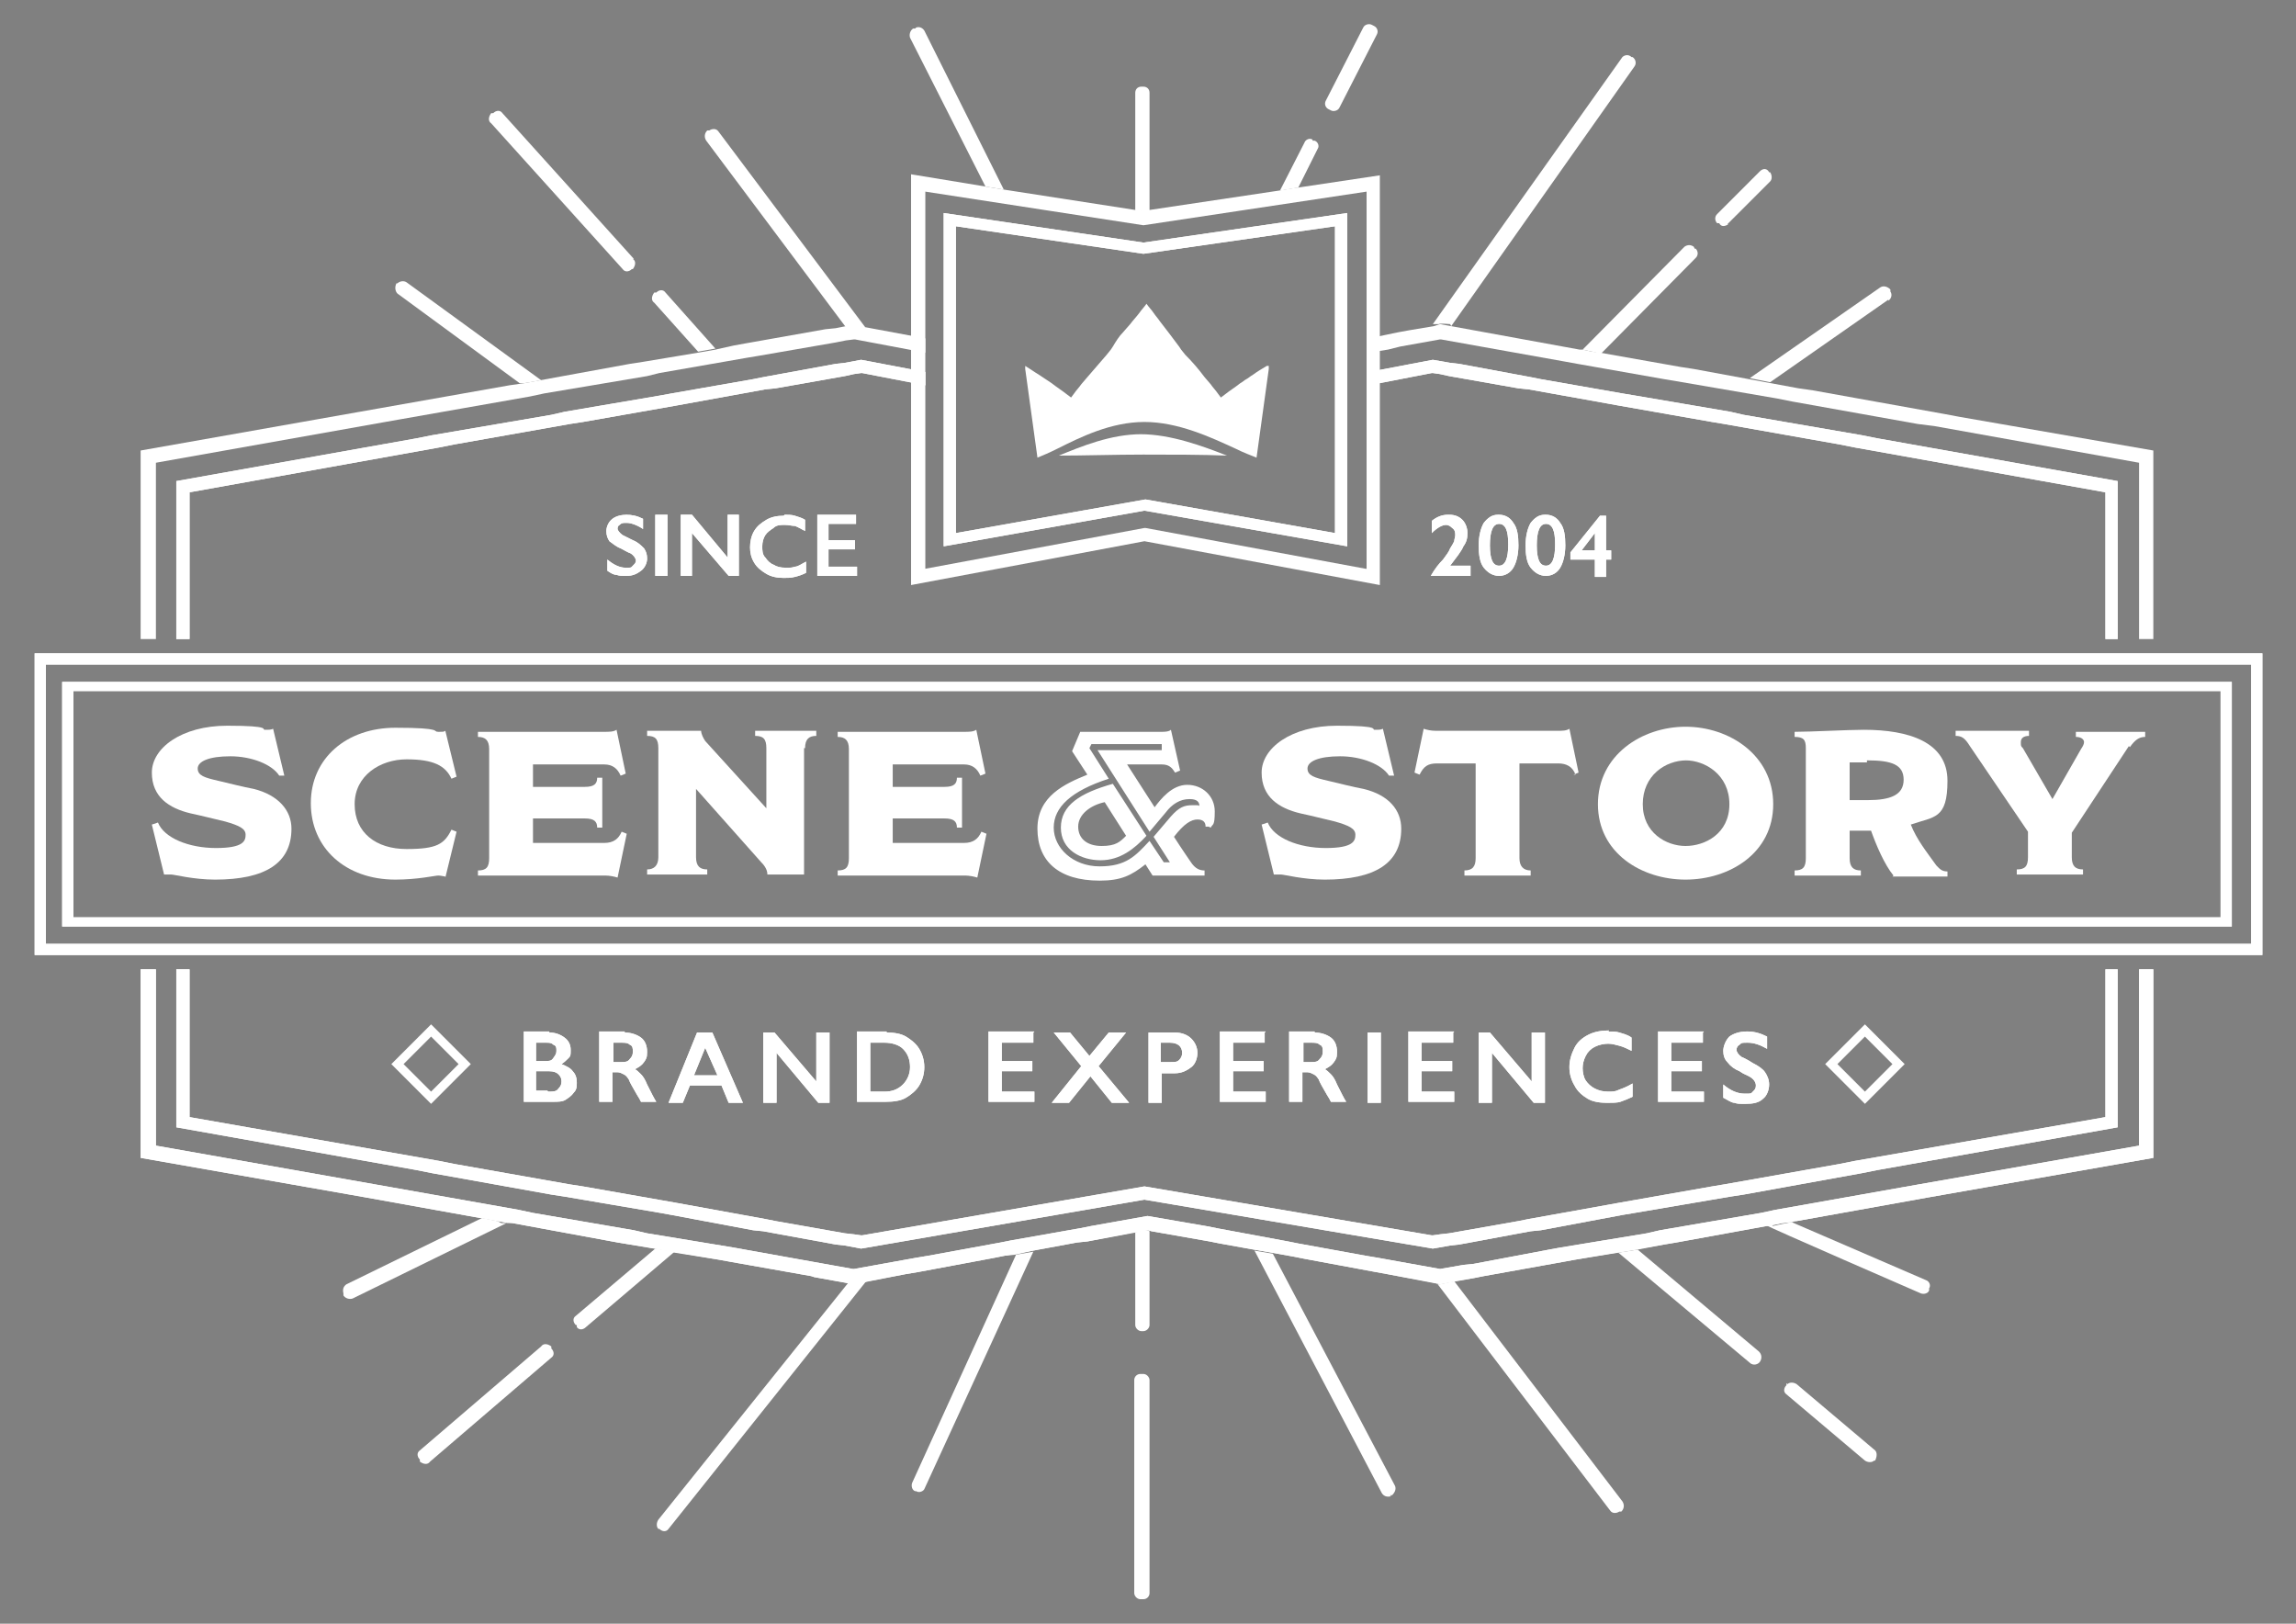 <?xml version="1.0" encoding="UTF-8"?>
<svg id="Layer_1" xmlns="http://www.w3.org/2000/svg" version="1.1" viewBox="0 0 225.3 159.3">
  <rect x="0" y="0" width="225.3" height="159.3" fill="#808080" stroke="none"/>
  <!-- Generator: Adobe Illustrator 29.5.1, SVG Export Plug-In . SVG Version: 2.1.0 Build 141)  -->
  <defs>
    <style>
      .st0 {
        fill: none;
      }

      .st1, .st2 {
        fill: #fff;
      }

      .st2 {
        stroke: #010101;
        stroke-miterlimit: 10;
        stroke-width: 1.5px;
      }
    </style>
  </defs>
  <g>
    <path class="st1" d="M21.1,86.3c-2.1,0-4-.5-4.3-.5s-.5,0-.7,0l-1.2-4.9.6-.2c.6,1.5,3,2.5,5.7,2.5s2.9-.7,2.9-1.3-.6-.9-2-1.3c-1.3-.3-2-.5-3.4-.8-2.1-.5-3.8-1.6-3.8-4s2.9-4.6,7.4-4.6,3.3.4,3.7.4.6,0,.8-.1l1.1,4.6h-.5c-.7-1.1-2.7-1.9-4.8-1.9s-3.2.5-3.2,1.2.7.9,2,1.2c1.3.3,2.4.6,3.5.8,2.4.6,3.7,2.1,3.7,3.9,0,3.4-2.6,5-7.5,5"/>
    <path class="st1" d="M43.7,86c-.1,0-.4-.1-.7-.1s-2,.4-4.2.4c-4.9,0-8.3-3.1-8.3-7.5s3.5-7.4,8.3-7.4,3.6.4,4.2.4.5,0,.7-.1l1.1,4.5-.5.2c-.6-1.3-1.8-1.9-4.4-1.9s-5.1,1.6-5.1,4.4,2.1,4.4,5.1,4.4,3.7-.5,4.4-1.9l.5.2-1.1,4.5Z"/>
    <path class="st1" d="M60.6,86.1c-.3-.1-.8-.2-1.2-.2h-12.5v-.5c.8,0,1.1-.3,1.1-1.2v-10.7c0-.9-.4-1.2-1.1-1.2v-.5h12.4c.5,0,.9,0,1.2-.2l.9,4.3-.5.2c-.3-.7-.8-1.1-1.6-1.1h-7v2.2h5.1c.9,0,1.2-.3,1.2-.9h.5v4.9h-.5c0-.6-.3-.9-1.2-.9h-5.1v2.4h7c.9,0,1.4-.4,1.7-1.1l.5.2-.9,4.3Z"/>
    <path class="st1" d="M78.9,73.4v12.4h-3.6c0-.4-.2-.8-.6-1.2l-6.4-7.2v6.7c0,.9.4,1.2,1.1,1.2v.5h-5.9v-.5c.7,0,1.1-.4,1.1-1.2v-10.7c0-.9-.3-1.2-1.1-1.2v-.5h5.3c0,.3.2.7.4,1l6,6.6v-5.9c0-.9-.3-1.2-1.1-1.2v-.5h6v.5c-.7,0-1.1.3-1.1,1.2"/>
    <path class="st1" d="M95.9,86.1c-.3-.1-.8-.2-1.2-.2h-12.5v-.5c.8,0,1.1-.3,1.1-1.2v-10.7c0-.9-.4-1.2-1.1-1.2v-.5h12.4c.5,0,.9,0,1.2-.2l.9,4.3-.5.2c-.3-.7-.8-1.1-1.6-1.1h-7v2.2h5.1c.9,0,1.2-.3,1.2-.9h.5v4.9h-.5c0-.6-.3-.9-1.2-.9h-5.1v2.4h7c.9,0,1.4-.4,1.7-1.1l.5.2-.9,4.3Z"/>
    <path class="st1" d="M118.6,81.1h-.3c0-.4-.2-.7-.8-.7s-1.3.4-2.3,1.7c.7,1.1,1.6,2.4,1.6,2.4.5.8,1,.9,1.4.9v.5h-5.1l-.7-1.1c-1.4,1.1-2.4,1.6-4.5,1.6-4,0-6.1-1.9-6.1-5.1s2.7-4.4,4.9-5.3l-1.5-2.3.8-1.9h8c.2,0,.7,0,.9-.2l.9,4-.5.2c-.3-.5-.6-.8-1.3-.8h-3.4l2.7,4.2c.6-.8,1.7-2.2,3.2-2.2s2.7,1.1,2.7,2.6-.2,1.2-.4,1.6M117.7,79.1c0-.6-.5-.7-1-.7-.9,0-1.7.5-2.3,1.3l-1.6,1.9-5.1-8h6.3v-.6h-6.9l-.2.4,1.9,3c-3.7,1.2-5.4,2.8-5.4,4.8s1.9,3.8,4.5,3.8,3.5-1,4.9-2.5l1.4,2.1h.6l-1.6-2.5,1.7-2c.8-.9,1.3-1.1,2.1-1.1s.6,0,.7.1h0ZM112.5,82c-1.2,1.3-2.6,2.4-4.5,2.4s-3.9-1-3.9-3.2,1.9-3.4,5.1-4.3l3.3,5.1ZM108.4,78.7c-1.4.3-2.6,1.2-2.6,2.4s.9,1.9,2.3,1.9,1.8-.4,2.4-1l-2.1-3.3Z"/>
    <path class="st1" d="M130,86.3c-2.1,0-4-.5-4.3-.5s-.5,0-.7,0l-1.2-4.9.6-.2c.6,1.5,3,2.5,5.7,2.5s2.9-.7,2.9-1.3-.6-.9-2-1.3c-1.3-.3-2-.5-3.4-.8-2.1-.5-3.8-1.6-3.8-4s2.9-4.6,7.4-4.6,3.3.4,3.7.4.6,0,.8-.1l1.1,4.6h-.5c-.7-1.1-2.7-1.9-4.8-1.9s-3.2.5-3.2,1.2.7.9,2,1.2c1.3.3,2.4.6,3.5.8,2.5.6,3.7,2.1,3.7,3.9,0,3.4-2.6,5-7.5,5"/>
    <path class="st1" d="M154.6,76c-.3-.8-.9-1.1-1.7-1.1h-3.8v9.3c0,.8.4,1.2,1.1,1.2v.5h-6.5v-.5c.8,0,1.1-.4,1.1-1.2v-9.3h-3.8c-.9,0-1.3.3-1.7,1.1l-.5-.2.9-4.3c.3.1.7.2,1.2.2h11.9c.5,0,.9,0,1.2-.2l.9,4.3-.5.2Z"/>
    <path class="st1" d="M165.4,86.3c-4.3,0-8.6-2.6-8.6-7.4s4.3-7.6,8.6-7.6,8.6,2.8,8.6,7.6-4.3,7.4-8.6,7.4M165.5,74.6c-2.1,0-4.3,1.5-4.3,4.3s2.3,4.1,4.2,4.1,4.3-1.2,4.3-4.1-2.4-4.3-4.3-4.3"/>
    <path class="st1" d="M185.8,85.9c-.9-1.1-1.7-3-2.2-4.4h-2.1s0,2.7,0,2.7c0,.9.4,1.2,1.1,1.2v.5h-6.5v-.5c.8,0,1.1-.3,1.1-1.2v-10.8c0-.8-.2-1.1-1.1-1.1v-.5c1.6,0,5.2-.2,6.8-.2,4.4,0,8.2,1.2,8.2,5s-1.3,3.5-3.6,4.3c.6,1.5,1.5,2.6,2.5,4,.3.3.5.6,1.1.6v.5h-5.4ZM183.2,74.8c-.6,0-1.3,0-1.7,0v3.7c.5,0,1.2,0,1.8,0,2.2,0,3.5-.5,3.5-2s-1.2-1.9-3.6-1.9"/>
    <path class="st1" d="M208.9,73.2l-5.6,8.5v2.4c0,.8.3,1.2,1.1,1.2v.5h-6.5v-.5c.8,0,1.1-.3,1.1-1.2v-2.5l-5.7-8.4c-.5-.8-.8-1-1.4-1v-.5h7.2v.5c-.5,0-.8.2-.8.6s0,.4.2.6l2.9,5h0l2.8-4.9c.2-.3.3-.5.3-.7s-.2-.5-.8-.5v-.5h6.8v.5c-.6,0-1,.3-1.5,1"/>
  </g>
  <polygon class="st1" points="84.5 35.3 82.9 35.6 82 35.7 74.9 37 73.9 37.2 65.9 38.6 64.8 38.8 55.4 40.4 54.1 40.7 42.4 42.7 40.9 43 17.3 47.2 17.3 62.7 18.6 62.7 18.6 48.3 43.1 43.9 44.6 43.6 55.9 41.6 57.2 41.4 66.3 39.8 67.4 39.6 75.1 38.2 76.1 38.1 82.9 36.9 83.8 36.7 84.5 36.6 84.6 36.6 90.8 37.8 90.8 36.5 84.5 35.3 84.5 35.3"/>
  <polygon class="st1" points="140.6 35.3 134.3 36.5 134.3 37.8 140.5 36.6 140.6 36.6 141.3 36.7 142.2 36.9 149 38.1 150 38.2 157.8 39.6 158.9 39.8 168 41.4 169.2 41.6 180.5 43.6 182 43.9 206.6 48.3 206.6 62.7 207.8 62.7 207.8 47.2 184.2 43 182.7 42.7 171.1 40.7 169.8 40.4 160.4 38.8 159.2 38.6 151.2 37.2 150.2 37 143.2 35.7 142.3 35.6 140.6 35.3 140.6 35.3"/>
  <polygon class="st1" points="84.5 122.5 112.3 117.7 112.3 116.4 84.6 121.2 84.5 121.2 83.8 121.1 82.9 121 76.1 119.8 75.1 119.6 67.4 118.2 66.3 118 57.2 116.4 55.9 116.2 44.6 114.2 43.1 113.9 18.6 109.6 18.6 95.1 17.3 95.1 17.3 110.6 40.9 114.8 42.4 115.1 54.1 117.2 55.4 117.4 64.8 119 65.9 119.2 73.9 120.7 74.9 120.8 82 122.1 82.9 122.2 84.5 122.5 84.5 122.5"/>
  <polygon class="st1" points="140.6 122.5 142.3 122.2 143.2 122.1 150.2 120.8 151.2 120.7 159.2 119.2 160.4 119 169.8 117.4 171.1 117.2 182.7 115.1 184.2 114.8 207.8 110.6 207.8 95.1 206.6 95.1 206.6 109.6 182 113.9 180.5 114.2 169.2 116.2 168 116.4 158.9 118 157.8 118.2 150 119.6 149 119.8 142.2 121 141.3 121.1 140.6 121.2 140.5 121.2 112.3 116.4 112.3 117.7 140.6 122.5 140.6 122.5"/>
  <polygon class="st1" points="211.3 95.1 209.9 95.1 209.9 112.4 188.3 116.2 186.6 116.5 174.2 118.7 172.8 119 162.9 120.7 161.6 121 153.1 122.4 152 122.6 144.6 124 143.6 124.1 141.3 124.5 135.2 123.4 134 123.2 127.4 122 126.4 121.8 119.4 120.5 118.4 120.3 112.6 119.3 107 120.3 106 120.5 99.2 121.7 98.2 121.9 91.1 123.2 89.9 123.4 83.8 124.5 83.7 124.5 73.1 122.6 72 122.4 63.5 121 62.2 120.7 52.3 119 50.9 118.7 38.5 116.5 36.8 116.2 15.3 112.4 15.3 95.1 13.8 95.1 13.8 113.6 34.3 117.2 36 117.5 48.8 119.8 50.3 120 60.6 121.9 61.8 122.1 70.6 123.6 71.7 123.8 79.6 125.2 79.9 125.3 83.8 126 88.9 125 90.1 124.8 97.6 123.4 98.6 123.2 105.7 121.9 106.7 121.8 112.1 120.8 112.6 120.7 112.6 120.7 113 120.8 118.7 121.8 119.7 122 127 123.3 128 123.5 135 124.8 136.1 125 141.3 126 144.6 125.4 145.6 125.2 153.4 123.8 154.5 123.6 163.3 122.1 164.5 121.9 174.9 120 176.3 119.8 189.1 117.5 190.8 117.2 211.3 113.6 211.3 95.1 211.3 95.1"/>
  <path class="st1" d="M42.3,108.3l-3.9-3.9,3.9-3.9,3.9,3.9-3.9,3.9ZM39.6,104.4l2.7,2.7,2.7-2.7-2.7-2.7-2.7,2.7Z"/>
  <path class="st1" d="M183,108.3l-3.9-3.9,3.9-3.9,3.9,3.9-3.9,3.9ZM180.3,104.4l2.7,2.7,2.7-2.7-2.7-2.7-2.7,2.7Z"/>
  <polygon class="st0" points="90.7 18.8 90.7 55.8 112.3 51.8 112.4 51.8 134 55.8 134 18.8 112.1 22.2 90.7 18.8"/>
  <polygon class="st0" points="90.7 18.8 90.7 55.8 112.3 51.8 112.4 51.8 134 55.8 134 18.8 112.1 22.2 90.7 18.8"/>
  <polygon class="st0" points="90.7 18.8 90.7 55.8 112.3 51.8 112.4 51.8 134 55.8 134 18.8 112.1 22.2 90.7 18.8"/>
  <path class="st1" d="M92.6,53.6V20.9l19.6,2.9,20-2.9v32.7l-19.9-3.5-19.7,3.5ZM112.3,49h.1s18.6,3.3,18.6,3.3v-30.1l-18.8,2.7-18.4-2.7v30.1l18.6-3.3Z"/>
  <path class="st1" d="M221.9,93.7H3.4v-29.6h218.6v29.6ZM4.5,92.6h216.4v-27.4H4.5v27.4Z"/>
  <path class="st1" d="M219,90.9H6.1v-24h212.9v24ZM7.2,90h210.7v-22.2H7.2v22.2Z"/>
  <g>
    <path class="st1" d="M53.9,101.3c.6,0,1.1.2,1.5.5s.6.7.6,1.2,0,.6-.2.8c-.2.2-.4.4-.7.6h0c.5.2.9.4,1.1.7.3.3.4.7.4,1.1s0,.7-.3,1c-.2.3-.5.5-.8.7-.3.2-.8.2-1.2.2h-2.9v-6.9h2.5ZM53.5,104.1c.4,0,.6,0,.8-.3s.3-.4.3-.7,0-.5-.3-.6c-.2-.2-.4-.2-.7-.2h-1v1.8h.8ZM53.8,107.1c.5,0,.8,0,1-.3.2-.2.3-.4.3-.7s-.1-.5-.3-.7c-.2-.2-.5-.3-.9-.3h-1.3v1.9h1.1Z"/>
    <path class="st1" d="M61.3,101.3c.6,0,1.2.2,1.6.5s.6.8.6,1.4-.1.7-.3,1c-.2.3-.5.5-.9.7.2.1.4.3.6.5s.4.5.6,1c.4.8.7,1.4.9,1.7h-1.5c-.1-.2-.2-.4-.4-.7-.4-.7-.7-1.2-.8-1.5-.2-.3-.3-.4-.5-.5-.2-.1-.4-.2-.6-.2h-.5v2.9h-1.3v-6.9h2.5ZM61,104.2c.3,0,.6,0,.8-.3.2-.2.3-.4.3-.7s0-.6-.3-.7c-.2-.2-.5-.2-.8-.2h-.8v1.9h.8Z"/>
    <path class="st1" d="M69.9,101.3l3,6.9h-1.4l-.7-1.7h-3.1l-.7,1.7h-1.4l2.8-6.9h1.4ZM68.2,105.5h2.2l-1.2-2.7-1.1,2.7Z"/>
    <path class="st1" d="M76,101.3l4.1,4.8v-4.8h1.3v6.9h-1.1l-4.1-4.9v4.9h-1.3v-6.9h1.2Z"/>
    <path class="st1" d="M87,101.3c.7,0,1.4.1,1.9.4s1,.7,1.3,1.2.5,1.1.5,1.8-.2,1.3-.5,1.8c-.3.5-.8.9-1.3,1.2s-1.2.4-2,.4h-2.8v-6.9h2.9ZM86.8,107.1c.7,0,1.3-.2,1.8-.7.4-.4.7-1,.7-1.7s-.2-1.3-.7-1.8c-.4-.4-1.1-.6-1.8-.6h-1.4v4.8h1.4Z"/>
    <path class="st1" d="M101.4,101.3v1h-3.1v1.8h3v1h-3v2h3.2v1h-4.5v-6.9h4.5Z"/>
    <path class="st1" d="M105,101.3l1.9,2.3,1.9-2.3h1.7l-2.7,3.3,3,3.6h-1.7l-2.1-2.6-2.1,2.6h-1.7l2.9-3.6-2.7-3.3h1.7Z"/>
    <path class="st1" d="M115.3,101.3c.6,0,1.2.2,1.6.6.4.4.6.9.6,1.4s-.2,1.1-.6,1.4-.9.6-1.6.6h-1.3v2.9h-1.3v-6.9h2.7ZM114.9,104.2c.4,0,.6,0,.8-.2.2-.2.3-.4.3-.7,0-.6-.4-1-1.2-1h-.9v1.9h1Z"/>
    <path class="st1" d="M124.1,101.3v1h-3.1v1.8h3v1h-3v2h3.2v1h-4.5v-6.9h4.5Z"/>
    <path class="st1" d="M129,101.3c.6,0,1.2.2,1.6.5s.6.8.6,1.4-.1.7-.3,1c-.2.3-.5.5-.9.7.2.1.4.3.6.5s.4.5.6,1c.4.8.7,1.4.9,1.7h-1.5c-.1-.2-.2-.4-.4-.7-.4-.7-.7-1.2-.8-1.5-.2-.3-.3-.4-.5-.5-.2-.1-.4-.2-.6-.2h-.5v2.9h-1.3v-6.9h2.5ZM128.7,104.2c.3,0,.6,0,.8-.3.2-.2.3-.4.3-.7s0-.6-.3-.7c-.2-.2-.5-.2-.8-.2h-.8v1.9h.8Z"/>
    <path class="st1" d="M135.5,101.3v6.9h-1.3v-6.9h1.3Z"/>
    <path class="st1" d="M142.6,101.3v1h-3.1v1.8h3v1h-3v2h3.2v1h-4.5v-6.9h4.5Z"/>
    <path class="st1" d="M146.2,101.3l4.1,4.8v-4.8h1.3v6.9h-1.1l-4.1-4.9v4.9h-1.3v-6.9h1.2Z"/>
    <path class="st1" d="M157.8,101.2c.4,0,.8,0,1.1.1s.8.2,1.2.5v1.3c-.4-.2-.8-.4-1.2-.5-.4-.1-.7-.2-1.1-.2s-.9.1-1.3.3c-.4.2-.7.5-.9.9-.2.4-.3.8-.3,1.2s.1.9.3,1.2.5.6.9.8c.4.2.8.3,1.3.3s.7,0,1.1-.2c.3-.1.8-.3,1.3-.6v1.3c-.4.2-.9.4-1.2.5s-.8.1-1.3.1c-.7,0-1.4-.1-1.9-.4s-1-.7-1.3-1.3c-.3-.5-.5-1.1-.5-1.8s.2-1.3.5-1.9c.3-.6.8-1,1.4-1.3.6-.3,1.3-.4,2-.4Z"/>
    <path class="st1" d="M167.1,101.3v1h-3.1v1.8h3v1h-3v2h3.2v1h-4.5v-6.9h4.5Z"/>
    <path class="st1" d="M171.5,101.2c.7,0,1.3.2,1.9.5v1.2c-.7-.4-1.3-.6-1.9-.6s-.6,0-.8.2c-.2.1-.3.3-.3.5s.2.5.5.7c0,0,.5.2,1.1.6.6.3,1,.6,1.2.9s.4.7.4,1.2-.2,1.1-.6,1.4c-.4.4-1,.5-1.7.5s-.8,0-1.1-.1c-.3,0-.7-.3-1.1-.5v-1.3c.7.6,1.4.9,2.1.9s.6,0,.8-.2.3-.3.3-.6-.2-.6-.5-.8c-.3-.2-.7-.3-1.1-.6-.5-.2-.9-.5-1.2-.9-.3-.3-.4-.7-.4-1.1s.2-1,.6-1.4c.4-.3,1-.5,1.7-.5Z"/>
    <path class="st1" d="M53.9,101.3c.6,0,1.1.2,1.5.5s.6.7.6,1.2,0,.6-.2.8c-.2.2-.4.4-.7.6h0c.5.2.9.4,1.1.7.3.3.4.7.4,1.1s0,.7-.3,1c-.2.3-.5.5-.8.7-.3.2-.8.2-1.2.2h-2.9v-6.9h2.5ZM53.5,104.1c.4,0,.6,0,.8-.3s.3-.4.3-.7,0-.5-.3-.6c-.2-.2-.4-.2-.7-.2h-1v1.8h.8ZM53.8,107.1c.5,0,.8,0,1-.3.2-.2.3-.4.3-.7s-.1-.5-.3-.7c-.2-.2-.5-.3-.9-.3h-1.3v1.9h1.1Z"/>
    <path class="st1" d="M61.3,101.3c.6,0,1.2.2,1.6.5s.6.8.6,1.4-.1.7-.3,1c-.2.3-.5.5-.9.7.2.1.4.3.6.5s.4.5.6,1c.4.8.7,1.4.9,1.7h-1.5c-.1-.2-.2-.4-.4-.7-.4-.7-.7-1.2-.8-1.5-.2-.3-.3-.4-.5-.5-.2-.1-.4-.2-.6-.2h-.5v2.9h-1.3v-6.9h2.5ZM61,104.2c.3,0,.6,0,.8-.3.2-.2.3-.4.3-.7s0-.6-.3-.7c-.2-.2-.5-.2-.8-.2h-.8v1.9h.8Z"/>
    <path class="st1" d="M69.9,101.3l3,6.9h-1.4l-.7-1.7h-3.1l-.7,1.7h-1.4l2.8-6.9h1.4ZM68.2,105.5h2.2l-1.2-2.7-1.1,2.7Z"/>
    <path class="st1" d="M76,101.3l4.1,4.8v-4.8h1.3v6.9h-1.1l-4.1-4.9v4.9h-1.3v-6.9h1.2Z"/>
    <path class="st1" d="M87,101.3c.7,0,1.4.1,1.9.4s1,.7,1.3,1.2.5,1.1.5,1.8-.2,1.3-.5,1.8c-.3.5-.8.9-1.3,1.2s-1.2.4-2,.4h-2.8v-6.9h2.9ZM86.8,107.1c.7,0,1.3-.2,1.8-.7.4-.4.7-1,.7-1.7s-.2-1.3-.7-1.8c-.4-.4-1.1-.6-1.8-.6h-1.4v4.8h1.4Z"/>
    <path class="st1" d="M101.4,101.3v1h-3.1v1.8h3v1h-3v2h3.2v1h-4.5v-6.9h4.5Z"/>
    <path class="st1" d="M105,101.3l1.9,2.3,1.9-2.3h1.7l-2.7,3.3,3,3.6h-1.7l-2.1-2.6-2.1,2.6h-1.7l2.9-3.6-2.7-3.3h1.7Z"/>
    <path class="st1" d="M115.3,101.3c.6,0,1.2.2,1.6.6.4.4.6.9.6,1.4s-.2,1.1-.6,1.4-.9.6-1.6.6h-1.3v2.9h-1.3v-6.9h2.7ZM114.9,104.2c.4,0,.6,0,.8-.2.2-.2.3-.4.3-.7,0-.6-.4-1-1.2-1h-.9v1.9h1Z"/>
    <path class="st1" d="M124.1,101.3v1h-3.1v1.8h3v1h-3v2h3.2v1h-4.5v-6.9h4.5Z"/>
    <path class="st1" d="M129,101.3c.6,0,1.2.2,1.6.5s.6.8.6,1.4-.1.7-.3,1c-.2.3-.5.5-.9.7.2.1.4.3.6.5s.4.5.6,1c.4.8.7,1.4.9,1.7h-1.5c-.1-.2-.2-.4-.4-.7-.4-.7-.7-1.2-.8-1.5-.2-.3-.3-.4-.5-.5-.2-.1-.4-.2-.6-.2h-.5v2.9h-1.3v-6.9h2.5ZM128.7,104.2c.3,0,.6,0,.8-.3.2-.2.3-.4.3-.7s0-.6-.3-.7c-.2-.2-.5-.2-.8-.2h-.8v1.9h.8Z"/>
    <path class="st1" d="M135.5,101.3v6.9h-1.3v-6.9h1.3Z"/>
    <path class="st1" d="M142.6,101.3v1h-3.1v1.8h3v1h-3v2h3.2v1h-4.5v-6.9h4.5Z"/>
    <path class="st1" d="M146.2,101.3l4.1,4.8v-4.8h1.3v6.9h-1.1l-4.1-4.9v4.9h-1.3v-6.9h1.2Z"/>
    <path class="st1" d="M157.8,101.2c.4,0,.8,0,1.1.1s.8.2,1.2.5v1.3c-.4-.2-.8-.4-1.2-.5-.4-.1-.7-.2-1.1-.2s-.9.1-1.3.3c-.4.2-.7.5-.9.9-.2.4-.3.8-.3,1.2s.1.9.3,1.2.5.6.9.8c.4.2.8.3,1.3.3s.7,0,1.1-.2c.3-.1.8-.3,1.3-.6v1.3c-.4.2-.9.4-1.2.5s-.8.1-1.3.1c-.7,0-1.4-.1-1.9-.4s-1-.7-1.3-1.3c-.3-.5-.5-1.1-.5-1.8s.2-1.3.5-1.9c.3-.6.8-1,1.4-1.3.6-.3,1.3-.4,2-.4Z"/>
    <path class="st1" d="M167.1,101.3v1h-3.1v1.8h3v1h-3v2h3.2v1h-4.5v-6.9h4.5Z"/>
    <path class="st1" d="M171.5,101.2c.7,0,1.3.2,1.9.5v1.2c-.7-.4-1.3-.6-1.9-.6s-.6,0-.8.2c-.2.1-.3.3-.3.5s.2.5.5.7c0,0,.5.2,1.1.6.6.3,1,.6,1.2.9s.4.7.4,1.2-.2,1.1-.6,1.4c-.4.4-1,.5-1.7.5s-.8,0-1.1-.1c-.3,0-.7-.3-1.1-.5v-1.3c.7.6,1.4.9,2.1.9s.6,0,.8-.2.3-.3.3-.6-.2-.6-.5-.8c-.3-.2-.7-.3-1.1-.6-.5-.2-.9-.5-1.2-.9-.3-.3-.4-.7-.4-1.1s.2-1,.6-1.4c.4-.3,1-.5,1.7-.5Z"/>
  </g>
  <g>
    <path class="st1" d="M61.4,50.5c.6,0,1.1.1,1.7.4v1c-.6-.4-1.2-.6-1.6-.6s-.5,0-.7.2c-.2.1-.2.3-.2.4s.2.4.5.6c0,0,.4.2,1,.5.5.2.8.5,1.1.8.2.3.3.6.3,1s-.2.9-.6,1.2c-.4.3-.8.5-1.4.5s-.7,0-1-.1c-.3,0-.6-.2-.9-.4v-1.1c.6.5,1.2.8,1.8.8s.5,0,.7-.2.3-.3.3-.5-.2-.5-.5-.7c-.3-.1-.6-.3-1-.5-.5-.2-.8-.5-1.1-.7-.2-.3-.3-.6-.3-1s.2-.9.6-1.2c.4-.3.9-.4,1.5-.4Z"/>
    <path class="st1" d="M65.5,50.5v6h-1.2v-6h1.2Z"/>
    <path class="st1" d="M67.9,50.5l3.5,4.2v-4.2h1.1v6h-1l-3.6-4.2v4.2h-1.1v-6h1Z"/>
    <path class="st1" d="M77,50.5c.3,0,.7,0,1,.1s.7.2,1,.4v1.1c-.4-.2-.7-.4-1-.5-.3,0-.6-.1-1-.1s-.8,0-1.1.3c-.3.2-.6.4-.8.7-.2.3-.3.7-.3,1.1s0,.8.3,1.1c.2.3.5.6.8.7.3.2.7.3,1.2.3s.6,0,.9-.1c.3,0,.7-.3,1.1-.5v1.1c-.4.2-.7.3-1.1.4s-.7.1-1.1.1c-.6,0-1.2-.1-1.7-.4s-.9-.6-1.2-1.1c-.3-.5-.4-1-.4-1.5s.1-1.1.4-1.6c.3-.5.7-.8,1.2-1.1.5-.3,1.1-.4,1.7-.4Z"/>
    <path class="st1" d="M84,50.5v.9h-2.7v1.6h2.6v.9h-2.6v1.7h2.8v.9h-3.9v-6h3.8Z"/>
    <path class="st1" d="M142.2,50.5c.6,0,1,.2,1.3.5.3.3.5.8.5,1.3s-.1.9-.4,1.3c-.2.5-.7,1.1-1.3,1.9h2v1h-3.9c.4-.7.8-1.2,1.2-1.6.3-.4.6-.8.7-1.1.2-.3.3-.5.4-.7,0-.2.1-.4.1-.6s0-.5-.3-.7c-.2-.2-.4-.3-.6-.3-.4,0-.9.3-1.4.8v-1.2c.5-.4,1-.6,1.6-.6Z"/>
    <path class="st1" d="M147.1,50.5c.6,0,1.1.3,1.4.8.4.5.5,1.3.5,2.2s-.2,1.7-.5,2.2c-.3.5-.8.8-1.4.8s-1.1-.3-1.5-.8c-.4-.5-.5-1.3-.5-2.2s.2-1.7.5-2.2c.4-.5.8-.8,1.4-.8ZM146.2,53.5c0,1.4.3,2,.9,2s.9-.7.9-2.1-.3-2-.9-2-.9.7-.9,2.1Z"/>
    <path class="st1" d="M151.7,50.5c.6,0,1.1.3,1.4.8.4.5.5,1.3.5,2.2s-.2,1.7-.5,2.2c-.3.5-.8.8-1.4.8s-1.1-.3-1.5-.8c-.4-.5-.5-1.3-.5-2.2s.2-1.7.5-2.2c.4-.5.8-.8,1.4-.8ZM150.8,53.5c0,1.4.3,2,.9,2s.9-.7.9-2.1-.3-2-.9-2-.9.7-.9,2.1Z"/>
    <path class="st1" d="M157.6,50.5v3.5h.5v.9h-.5v1.7h-1.1v-1.7h-2.4v-.7l2.9-3.6h.6ZM156.5,52.3l-1.3,1.7h1.3v-1.7h0Z"/>
    <path class="st1" d="M61.4,50.5c.6,0,1.1.1,1.7.4v1c-.6-.4-1.2-.6-1.6-.6s-.5,0-.7.2c-.2.1-.2.3-.2.4s.2.4.5.6c0,0,.4.2,1,.5.5.2.8.5,1.1.8.2.3.3.6.3,1s-.2.9-.6,1.2c-.4.3-.8.5-1.4.5s-.7,0-1-.1c-.3,0-.6-.2-.9-.4v-1.1c.6.5,1.2.8,1.8.8s.5,0,.7-.2.3-.3.3-.5-.2-.5-.5-.7c-.3-.1-.6-.3-1-.5-.5-.2-.8-.5-1.1-.7-.2-.3-.3-.6-.3-1s.2-.9.6-1.2c.4-.3.9-.4,1.5-.4Z"/>
    <path class="st1" d="M65.5,50.5v6h-1.2v-6h1.2Z"/>
    <path class="st1" d="M67.9,50.5l3.5,4.2v-4.2h1.1v6h-1l-3.6-4.2v4.2h-1.1v-6h1Z"/>
    <path class="st1" d="M77,50.5c.3,0,.7,0,1,.1s.7.2,1,.4v1.1c-.4-.2-.7-.4-1-.5-.3,0-.6-.1-1-.1s-.8,0-1.1.3c-.3.2-.6.4-.8.7-.2.3-.3.7-.3,1.1s0,.8.3,1.1c.2.3.5.6.8.7.3.2.7.3,1.2.3s.6,0,.9-.1c.3,0,.7-.3,1.1-.5v1.1c-.4.2-.7.3-1.1.4s-.7.1-1.1.1c-.6,0-1.2-.1-1.7-.4s-.9-.6-1.2-1.1c-.3-.5-.4-1-.4-1.5s.1-1.1.4-1.6c.3-.5.7-.8,1.2-1.1.5-.3,1.1-.4,1.7-.4Z"/>
    <path class="st1" d="M84,50.5v.9h-2.7v1.6h2.6v.9h-2.6v1.7h2.8v.9h-3.9v-6h3.8Z"/>
    <path class="st1" d="M142.2,50.5c.6,0,1,.2,1.3.5.3.3.5.8.5,1.3s-.1.9-.4,1.3c-.2.5-.7,1.1-1.3,1.9h2v1h-3.9c.4-.7.8-1.2,1.2-1.6.3-.4.6-.8.7-1.1.2-.3.3-.5.4-.7,0-.2.1-.4.1-.6s0-.5-.3-.7c-.2-.2-.4-.3-.6-.3-.4,0-.9.3-1.4.8v-1.2c.5-.4,1-.6,1.6-.6Z"/>
    <path class="st1" d="M147.1,50.5c.6,0,1.1.3,1.4.8.4.5.5,1.3.5,2.2s-.2,1.7-.5,2.2c-.3.5-.8.8-1.4.8s-1.1-.3-1.5-.8c-.4-.5-.5-1.3-.5-2.2s.2-1.7.5-2.2c.4-.5.8-.8,1.4-.8ZM146.2,53.5c0,1.4.3,2,.9,2s.9-.7.9-2.1-.3-2-.9-2-.9.7-.9,2.1Z"/>
    <path class="st1" d="M151.7,50.5c.6,0,1.1.3,1.4.8.4.5.5,1.3.5,2.2s-.2,1.7-.5,2.2c-.3.5-.8.8-1.4.8s-1.1-.3-1.5-.8c-.4-.5-.5-1.3-.5-2.2s.2-1.7.5-2.2c.4-.5.8-.8,1.4-.8ZM150.8,53.5c0,1.4.3,2,.9,2s.9-.7.9-2.1-.3-2-.9-2-.9.7-.9,2.1Z"/>
    <path class="st1" d="M157.6,50.5v3.5h.5v.9h-.5v1.7h-1.1v-1.7h-2.4v-.7l2.9-3.6h.6ZM156.5,52.3l-1.3,1.7h1.3v-1.7h0Z"/>
  </g>
  <g>
    <path class="st1" d="M221.9,93.7H3.4v-29.6h218.6v29.6ZM4.5,92.6h216.4v-27.4H4.5v27.4Z"/>
    <path class="st1" d="M219,90.9H6.1v-24h212.9v24ZM7.2,90h210.7v-22.2H7.2v22.2Z"/>
  </g>
  <g>
    <g>
      <path class="st1" d="M127.3,18.4l-1.8.3-12.7,1.9h-.7c0,.1-.7,0-.7,0l-12.9-2-1.8-.3-7.3-1.2v40.3l22.9-4.3,23.1,4.3V17.2l-8,1.2ZM134,55.8l-21.6-4h-.1s-21.5,4-21.5,4V18.8l21.4,3.3,21.9-3.3v37Z"/>
      <path class="st1" d="M92.6,53.6V20.9l19.6,2.9,20-2.9v32.7l-19.9-3.5-19.7,3.5ZM112.3,49h.1s18.6,3.3,18.6,3.3v-30.1l-18.8,2.7-18.4-2.7v30.1l18.6-3.3Z"/>
    </g>
    <path class="st1" d="M124.3,35.9c-.5.3-1,.6-1.4.9-.2.1-.4.3-.6.4-.2.1-.4.3-.6.4-.5.4-1,.7-1.5,1.1l-.4.3-.3-.4c-.2-.3-.5-.6-.7-.9l-.6-.7c-.6-.8-1.2-1.5-1.9-2.2l-.4-.5-.2-.3c-.3-.4-.6-.8-.9-1.2l-1-1.3c-.2-.3-.4-.5-.6-.8-.2-.3-.5-.6-.7-.9-.2.3-.5.6-.7.9-.3.4-.6.7-.9,1.1l-.7.8c-.4.4-.7.9-1,1.4l-.2.3-.4.5c-.6.7-1.3,1.5-1.9,2.2l-.6.7c-.2.3-.5.6-.7.9l-.3.4-.4-.3c-.5-.4-1-.7-1.5-1.1l-1.2-.8c-.5-.3-.9-.6-1.4-.9v.3s0,0,0,0l1.2,8.7c.5-.2,1.2-.5,2-.9,2.2-1.1,5.2-2.6,8.5-2.6h0c3.3,0,6.5,1.5,8.9,2.6.8.4,1.6.7,2.1.9l1.2-8.7s0,0,0,0v-.3Z"/>
    <path class="st1" d="M112,42.6c-3,0-5.9,1.2-8.1,2.1,0,0,0,0,0,0,2.4,0,5.6-.1,8.3-.1h0c2.6,0,5.8,0,8.2.1-2.3-.9-5.5-2.1-8.5-2.1h0Z"/>
  </g>
  <path class="st2" d="M34.3,40.6"/>
  <path class="st2" d="M160.3,6.1"/>
  <g>
    <polygon class="st1" points="192.3 40.9 190.7 40.6 177.9 38.3 176.5 38.1 166.2 36.2 164.9 36 157 34.6 156.2 34.5 155.3 34.3 155 34.3 142.4 32 141.3 31.8 140.7 32 138.3 32.4 137.2 32.6 134.3 33.2 134.3 34.6 136.2 34.3 137.4 34 141.3 33.3 141.4 33.3 153.7 35.5 154.8 35.7 163.3 37.2 164.5 37.4 174.4 39.1 175.9 39.4 188.2 41.6 189.8 41.8 209.9 45.4 209.9 62.7 211.3 62.7 211.3 44.2 192.3 40.9"/>
    <polygon class="st1" points="84.5 35.3 82.9 35.6 82 35.7 74.9 37 73.9 37.2 65.9 38.6 64.8 38.8 55.4 40.4 54.1 40.7 42.4 42.7 40.9 43 17.3 47.2 17.3 62.7 18.6 62.7 18.6 48.3 43.1 43.9 44.6 43.6 55.9 41.6 57.2 41.4 66.3 39.8 67.4 39.6 75.1 38.2 76.1 38.1 82.9 36.9 83.8 36.7 84.5 36.6 84.6 36.6 90.8 37.8 90.8 36.5 84.5 35.3 84.5 35.3"/>
    <polygon class="st1" points="140.6 35.3 134.3 36.5 134.3 37.8 140.5 36.6 140.6 36.6 141.3 36.7 142.2 36.9 149 38.1 150 38.2 157.8 39.6 158.9 39.8 168 41.4 169.2 41.6 180.5 43.6 182 43.9 206.6 48.3 206.6 62.7 207.8 62.7 207.8 47.2 184.2 43 182.7 42.7 171.1 40.7 169.8 40.4 160.4 38.8 159.2 38.6 151.2 37.2 150.2 37 143.2 35.7 142.3 35.6 140.6 35.3 140.6 35.3"/>
    <polygon class="st1" points="84.5 122.5 112.3 117.7 112.3 116.4 84.6 121.2 84.5 121.2 83.8 121.1 82.9 121 76.1 119.8 75.1 119.6 67.4 118.2 66.3 118 57.2 116.4 55.9 116.2 44.6 114.2 43.1 113.9 18.6 109.6 18.6 95.1 17.3 95.1 17.3 110.6 40.9 114.8 42.4 115.1 54.1 117.2 55.4 117.4 64.8 119 65.9 119.2 73.9 120.7 74.9 120.8 82 122.1 82.9 122.2 84.5 122.5 84.5 122.5"/>
    <polygon class="st1" points="140.6 122.5 142.3 122.2 143.2 122.1 150.2 120.8 151.2 120.7 159.2 119.2 160.4 119 169.8 117.4 171.1 117.2 182.7 115.1 184.2 114.8 207.8 110.6 207.8 95.1 206.6 95.1 206.6 109.6 182 113.9 180.5 114.2 169.2 116.2 168 116.4 158.9 118 157.8 118.2 150 119.6 149 119.8 142.2 121 141.3 121.1 140.6 121.2 140.5 121.2 112.3 116.4 112.3 117.7 140.6 122.5 140.6 122.5"/>
    <polygon class="st1" points="209.9 95.1 209.9 112.4 188.3 116.2 186.6 116.5 174.2 118.7 172.8 119 162.9 120.7 161.6 121 153.1 122.4 152 122.6 144.6 124 143.6 124.1 141.3 124.5 135.2 123.4 134 123.2 127.4 122 126.4 121.8 119.4 120.5 118.4 120.3 112.6 119.3 107 120.3 106 120.5 99.2 121.7 98.2 121.9 91.1 123.2 89.9 123.4 83.8 124.5 83.7 124.5 73.1 122.6 72 122.4 63.5 121 62.2 120.7 52.3 119 50.9 118.7 38.5 116.5 36.8 116.2 15.3 112.4 15.3 95.1 13.8 95.1 13.8 113.6 34.3 117.2 36 117.5 47.1 119.5 47.3 119.5 48.8 119.8 49.3 119.9 49.8 120 50.3 120 60.6 121.9 61.8 122.1 64.3 122.5 66.2 122.9 70.6 123.6 71.7 123.8 79.6 125.2 79.9 125.3 83.2 125.9 83.8 126 85.2 125.7 88.9 125 90.1 124.8 97.6 123.4 98.6 123.2 99.6 123.1 101.4 122.7 105.7 121.9 106.7 121.8 111.3 120.9 112.1 120.8 112.6 120.7 112.6 120.7 112.7 120.7 113 120.8 118.7 121.8 119.7 122 123 122.6 124.8 122.9 127 123.3 128 123.5 135 124.8 136.1 125 141 125.9 141.3 126 142.7 125.7 144.6 125.4 145.6 125.2 153.4 123.8 154.5 123.6 158.8 122.9 160.7 122.6 163.3 122.1 164.5 121.9 173.3 120.3 174 120.2 174.9 120 175.9 119.9 176.1 119.8 176.3 119.8 189.1 117.5 190.8 117.2 211.3 113.6 211.3 95.1 209.9 95.1"/>
    <polygon class="st1" points="84.9 32.1 83.8 31.8 83 32 82 32.2 81 32.3 73.1 33.7 72 33.9 70.2 34.3 68.5 34.6 63.1 35.5 61.8 35.7 51.4 37.6 50 37.8 37 40.1 35.3 40.4 13.8 44.2 13.8 62.7 15.3 62.7 15.3 45.4 37.8 41.4 39.5 41.1 52 38.9 53.4 38.6 63.5 36.9 64.7 36.6 73.3 35.1 74.5 34.9 82 33.6 83 33.4 83.8 33.3 83.9 33.3 90.8 34.6 90.8 33.2 84.9 32.1"/>
  </g>
  <g>
    <g>
      <path class="st1" d="M142.4,32l18-25.5c.2-.3.1-.7-.2-.9h-.1c-.3-.3-.7-.2-.9,0l-18.6,26.2h.6c0-.1,1.1,0,1.1,0Z"/>
      <path class="st1" d="M89.8,2.8h-.2c-.3.2-.4.6-.3.9l7.4,14.6,1.8.3-7.8-15.6c-.2-.3-.5-.4-.8-.3Z"/>
      <path class="st1" d="M112.8,20.7v-11.6c0-.4-.3-.6-.6-.6h-.2c-.4,0-.6.3-.6.6v11.6s.7,0,.7,0h.7Z"/>
      <path class="st1" d="M51.4,37.6l1.7-.3-13.2-9.6c-.3-.2-.7-.1-.9.1h-.1c-.2.4-.1.8.1,1l12,8.8h.3Z"/>
      <path class="st1" d="M185.3,29.5c.3-.2.4-.6.2-.9v-.2c-.3-.3-.7-.4-1-.2l-12.8,8.9,2,.4,11.6-8.1Z"/>
      <path class="st1" d="M84.9,32.1l-14.4-19.2c-.2-.3-.6-.3-.9-.1h-.2c-.3.3-.3.7-.1,1l13.7,18.3h.8c0-.1,1.1,0,1.1,0Z"/>
      <path class="st1" d="M64.3,28.7h-.1c-.3.4-.3.8,0,1l4.3,4.8,1.7-.3-4.9-5.5c-.2-.3-.6-.3-.9,0Z"/>
      <path class="st1" d="M62.2,25.4l-12.9-14.3c-.2-.3-.6-.3-.9,0h-.2c-.3.4-.3.8,0,1l12.9,14.3c.2.3.6.3.9,0h.1c.3-.4.3-.8,0-1Z"/>
      <path class="st1" d="M166.2,24.2c-.3-.2-.6-.2-.9,0l-10,10.1.9.2.9.2,9.3-9.4c.3-.3.2-.7,0-.9h-.1Z"/>
      <path class="st1" d="M169.5,22l4.2-4.2c.2-.2.2-.6,0-.9h-.1c-.2-.4-.6-.4-.9-.1l-4.2,4.2c-.3.3-.2.7,0,.9h.2c.2.4.6.3.9.1Z"/>
      <rect class="st1" x="127.9" y="5.9" width="9.3" height="1.5" rx=".6" ry=".6" transform="translate(66.3 121.6) rotate(-62.9)"/>
      <path class="st1" d="M128.8,13.7c-.3-.2-.7,0-.8.3l-2.4,4.7,1.8-.3,1.9-3.8c.2-.3,0-.7-.3-.8h-.2Z"/>
    </g>
    <g>
      <path class="st1" d="M141,125.9l17,22.3c.2.3.6.3.9.1h.2c.3-.3.3-.7.1-1l-16.5-21.6-1.4.3h-.3Z"/>
      <path class="st1" d="M136.4,146.7h.2c.3-.3.4-.6.3-.9l-12-22.8-1.8-.3,12.5,23.8c.2.3.5.4.9.3Z"/>
      <path class="st2" d="M32.8,127.8"/>
      <path class="st1" d="M112.6,120.7h-.4c0,0-.8.2-.8.2v9.1c0,.3.3.6.6.6h.2c.3,0,.6-.3.6-.6v-9.2h0s0,0,0,0Z"/>
      <path class="st1" d="M89.7,146.3h.2c.3.2.7,0,.8-.2l10.7-23.3-1.7.3-10.2,22.4c-.1.3,0,.7.3.8Z"/>
      <path class="st1" d="M83.2,125.9l-18.6,23.2c-.2.3-.2.7,0,.9h.1c.3.3.7.3.9,0l19.4-24.3-1.4.2h-.6Z"/>
      <path class="st1" d="M48.8,119.8l-1.5-.3-13.3,6.5c-.3.2-.4.5-.3.9v.2c.2.3.6.4.9.3l15.1-7.4h-.5c0,0-.4-.2-.4-.2Z"/>
      <path class="st1" d="M174,120.2h-.7c0,.1,15.2,6.7,15.2,6.7.3.1.7,0,.8-.3v-.2c.2-.3,0-.7-.3-.8l-13.2-5.7-1,.2-.9.2Z"/>
      <rect class="st1" x="111.3" y="134.8" width="1.5" height="22.1" rx=".6" ry=".6"/>
      <path class="st1" d="M56.6,130.2c.2.3.6.3.9,0l8.7-7.4-1.9-.3-7.8,6.6c-.3.2-.3.6,0,.9h.1Z"/>
      <path class="st1" d="M53.1,132.1l-11.9,10.2c-.3.2-.3.6,0,.9v.2c.4.3.8.3,1,0l11.9-10.2c.3-.2.3-.6,0-.9v-.2c-.4-.3-.8-.3-1,0Z"/>
      <path class="st1" d="M172.6,132.6l-11.9-10-1.9.3,12.9,10.8c.3.3.8.2,1-.1h0c.2-.3.2-.7-.1-1Z"/>
      <path class="st1" d="M175.3,135.7v.2c-.3.3-.3.7,0,.9l7.7,6.5c.3.2.7.2.9,0h.1c.2-.4.2-.8,0-1l-7.7-6.5c-.3-.2-.7-.2-.9,0Z"/>
    </g>
  </g>
</svg>